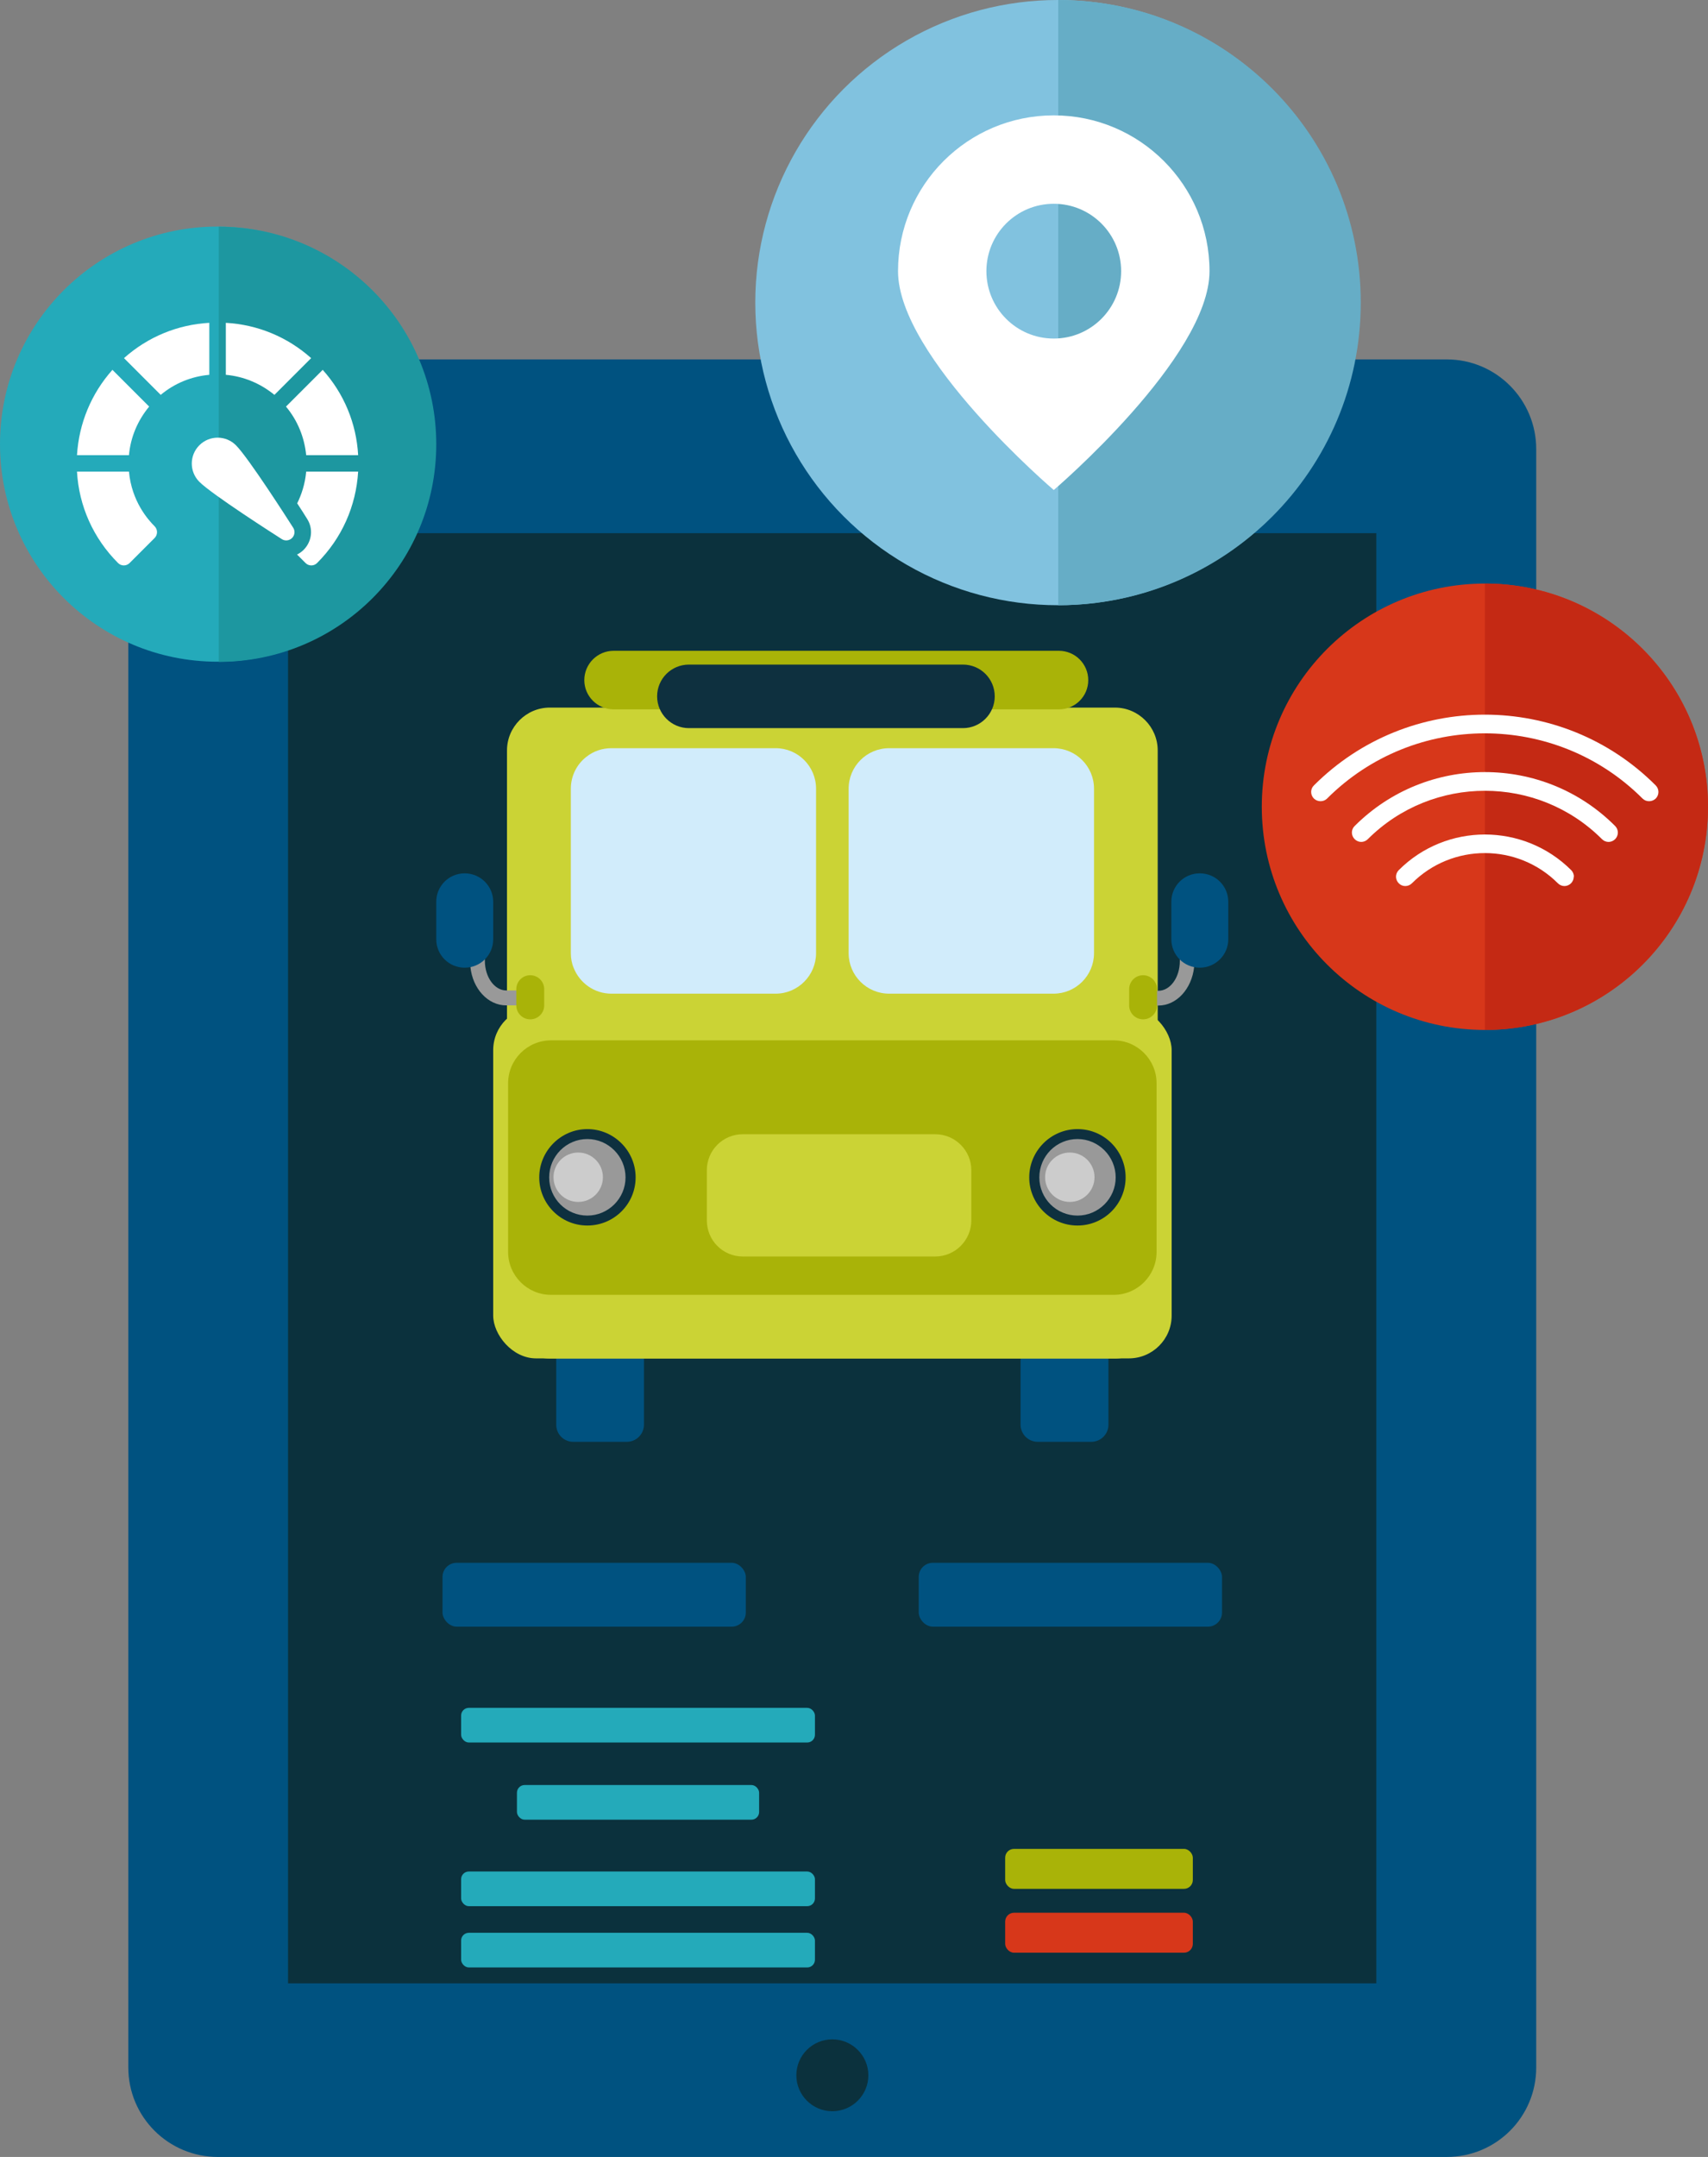 <?xml version="1.0" encoding="UTF-8"?><svg xmlns="http://www.w3.org/2000/svg" viewBox="0 0 106.49 134.43"><rect x="0" y="0" width="106.49" height="134.43" fill="#808080" stroke="none"/><defs><style>.d{fill:#fff;}.e{fill:#24aaba;}.f{fill:#a9b308;}.g{fill:#1d97a0;}.h{fill:#c42914;}.i{fill:#0e303f;}.j{fill:#cbd335;}.k{fill:#d1ecfb;}.l{fill:#0b313d;}.m{fill:#999;}.n{fill:#66adc6;}.o{fill:#ccc;}.p{fill:#81c2df;}.q{fill:#d7371a;}.r{fill:#005280;}</style></defs><g id="a"/><g id="b"><g id="c"><g><g><path class="r" d="M90.2,22.4H13.59c-3.09,0-5.59,2.5-5.59,5.59v100.86c0,3.09,2.5,5.58,5.59,5.58H90.2c3.09,0,5.58-2.49,5.58-5.58V27.99c0-3.08-2.49-5.59-5.58-5.59Z"/><path class="l" d="M51.89,131.58c-1.23,0-2.24-1-2.24-2.24s1.01-2.24,2.24-2.24,2.25,1,2.25,2.24-1.01,2.24-2.25,2.24Z"/><rect class="l" x="17.96" y="33.23" width="67.85" height="90.38"/></g><rect class="r" x="27.59" y="97.4" width="18.91" height="3.98" rx=".88" ry=".88"/><rect class="r" x="57.28" y="97.4" width="18.91" height="3.98" rx=".88" ry=".88"/><rect class="e" x="28.75" y="106.44" width="22.06" height="2.16" rx=".48" ry=".48"/><rect class="e" x="32.23" y="111.25" width="15.1" height="2.16" rx=".48" ry=".48"/><rect class="e" x="28.75" y="116.64" width="22.06" height="2.16" rx=".48" ry=".48"/><rect class="e" x="28.75" y="120.46" width="22.06" height="2.16" rx=".48" ry=".48"/><rect class="f" x="62.67" y="115.23" width="11.7" height="2.49" rx=".55" ry=".55"/><rect class="q" x="62.67" y="119.21" width="11.7" height="2.49" rx=".55" ry=".55"/><g><circle class="p" cx="65.95" cy="18.86" r="18.86"/><path class="n" d="M65.98,0c10.42,0,18.86,8.44,18.86,18.86s-8.44,18.86-18.86,18.86"/><path class="d" d="M65.7,7.19c-5.36,0-9.71,4.34-9.71,9.71s9.71,13.64,9.71,13.64c0,0,9.71-8.28,9.71-13.64s-4.35-9.71-9.71-9.71Zm0,13.91c-2.32,0-4.2-1.88-4.2-4.2s1.88-4.2,4.2-4.2,4.2,1.88,4.2,4.2-1.88,4.2-4.2,4.2Z"/></g><g><g><g><path class="d" d="M59,51h7.64c.51,0,.92,.41,.92,.92v.89c0,.51-.41,.92-.92,.92h-7.64c-.51,0-.92-.41-.92-.92v-.89c0-.51,.41-.92,.92-.92Z"/><g><g><g><path class="r" d="M35.75,80.12h3.33c.59,0,1.07,.48,1.07,1.07v7.6c0,.59-.48,1.07-1.07,1.07h-3.34c-.59,0-1.06-.48-1.06-1.06v-7.61c0-.59,.48-1.07,1.07-1.07Z"/><path class="r" d="M64.7,80.12h3.34c.59,0,1.07,.48,1.07,1.07v7.6c0,.59-.48,1.07-1.07,1.07h-3.34c-.59,0-1.07-.48-1.07-1.07v-7.6c0-.59,.48-1.07,1.07-1.07Z"/></g><path class="j" d="M34.28,44.1h35.23c1.47,0,2.67,1.2,2.67,2.67v35.23c0,1.47-1.2,2.67-2.67,2.67H34.28c-1.47,0-2.67-1.2-2.67-2.67V46.77c0-1.47,1.2-2.67,2.67-2.67Z"/><rect class="j" x="30.75" y="62.78" width="42.3" height="21.88" rx="2.67" ry="2.67"/><path class="f" d="M34.35,64.84h35.09c1.47,0,2.67,1.2,2.67,2.67v10.52c0,1.47-1.2,2.67-2.67,2.67H34.35c-1.47,0-2.67-1.2-2.67-2.67v-10.52c0-1.47,1.2-2.67,2.67-2.67Z"/><path class="f" d="M67.85,42.39c0,1.01-.82,1.82-1.83,1.82h-27.76c-1.01,0-1.83-.82-1.83-1.82h0c0-1.01,.82-1.83,1.83-1.83h27.76c1.01,0,1.83,.82,1.83,1.83h0Z"/><g><g><g><path class="m" d="M39.31,73.37c0,1.49-1.21,2.7-2.7,2.7s-2.69-1.21-2.69-2.7,1.21-2.7,2.69-2.7,2.7,1.21,2.7,2.7Z"/><path class="i" d="M36.62,76.38c-1.66,0-3-1.35-3-3s1.35-3.01,3-3.01,3.01,1.35,3.01,3.01-1.35,3-3.01,3Zm0-5.39c-1.31,0-2.38,1.07-2.38,2.39s1.07,2.38,2.38,2.38,2.38-1.07,2.38-2.38-1.07-2.39-2.38-2.39Z"/></g><path class="o" d="M37.59,73.37c0,.85-.69,1.54-1.54,1.54s-1.54-.69-1.54-1.54,.69-1.54,1.54-1.54,1.54,.69,1.54,1.54Z"/></g><g><g><path class="m" d="M69.87,73.37c0,1.49-1.2,2.7-2.69,2.7s-2.7-1.21-2.7-2.7,1.21-2.7,2.7-2.7,2.69,1.21,2.69,2.7Z"/><path class="i" d="M67.18,76.38c-1.66,0-3.01-1.35-3.01-3s1.35-3.01,3.01-3.01,3,1.35,3,3.01-1.35,3-3,3Zm0-5.39c-1.32,0-2.38,1.07-2.38,2.39s1.07,2.38,2.38,2.38,2.38-1.07,2.38-2.38-1.07-2.39-2.38-2.39Z"/></g><path class="o" d="M68.24,73.37c0,.85-.69,1.54-1.54,1.54s-1.54-.69-1.54-1.54,.69-1.54,1.54-1.54,1.54,.69,1.54,1.54Z"/></g></g><g><path class="k" d="M50.88,49.16v10.24c0,1.39-1.13,2.53-2.52,2.53h-10.24c-1.07,0-1.98-.67-2.35-1.6-.12-.28-.18-.6-.18-.93v-10.24c0-.81,.38-1.54,.98-2,.43-.34,.97-.53,1.55-.53h10.24c1.39,0,2.52,1.13,2.52,2.53Z"/><path class="k" d="M55.44,46.63h10.24c1.4,0,2.53,1.13,2.53,2.53v10.24c0,1.4-1.13,2.53-2.53,2.53h-10.24c-1.4,0-2.53-1.13-2.53-2.53v-10.24c0-1.4,1.13-2.53,2.53-2.53Z"/></g></g><g><g><path class="m" d="M33.38,61.74v.92h-1.82c-1.14,0-2.09-1.04-2.23-2.39-.02-.13-.03-.25-.03-.39v-3.83c0-.25,.21-.46,.46-.46,.02,0,.04,0,.06,0,.23,.03,.41,.22,.41,.46v3.83c0,1.02,.6,1.85,1.34,1.85h1.82Z"/><path class="r" d="M30.75,58.54c0,.98-.79,1.77-1.78,1.77h0c-.98,0-1.77-.79-1.77-1.77v-2.34c0-.98,.79-1.77,1.77-1.77h0c.98,0,1.78,.79,1.78,1.77v2.34Z"/></g><path class="f" d="M33.93,61.65v1.01c0,.48-.39,.87-.87,.87s-.87-.39-.87-.87v-1.01c0-.48,.39-.87,.87-.87s.87,.39,.87,.87Z"/></g><g><g><path class="m" d="M74.48,56.06v3.83c0,.13-.01,.26-.03,.39-.15,1.35-1.09,2.39-2.23,2.39h-1.8v-.92h1.8c.74,0,1.34-.83,1.34-1.85v-3.83c0-.24,.18-.43,.41-.46,.02,0,.03,0,.06,0,.25,0,.46,.21,.46,.46Z"/><path class="r" d="M73.03,58.54c0,.98,.79,1.77,1.77,1.77h0c.98,0,1.78-.79,1.78-1.77v-2.34c0-.98-.79-1.77-1.78-1.77h0c-.98,0-1.77,.79-1.77,1.77v2.34Z"/></g><path class="f" d="M72.14,61.65v1.01c0,.48-.39,.87-.87,.87s-.87-.39-.87-.87v-1.01c0-.48,.39-.87,.87-.87s.87,.39,.87,.87Z"/></g></g></g><path class="i" d="M62.02,43.4c0,1.09-.89,1.98-1.98,1.98h-17.09c-1.09,0-1.98-.89-1.98-1.98h0c0-1.1,.89-1.98,1.98-1.98h17.09c1.1,0,1.98,.89,1.98,1.98h0Z"/></g><path class="j" d="M60.56,76.06c0,1.24-1.01,2.25-2.25,2.25h-12c-1.24,0-2.24-1-2.24-2.25v-3.13c0-1.24,1-2.24,2.24-2.24h12c1.24,0,2.25,1.01,2.25,2.24v3.13Z"/></g><g><circle class="e" cx="13.56" cy="27.68" r="13.56"/><path class="g" d="M13.64,14.12v27.13c7.49,0,13.56-6.07,13.56-13.56s-6.07-13.56-13.56-13.56Z"/><g><path class="d" d="M13.05,20.12c-1.98,.11-3.84,.88-5.32,2.2l2.29,2.29c.86-.72,1.91-1.15,3.03-1.25v-3.24Z"/><path class="d" d="M9.3,25.34l-2.29-2.29c-1.32,1.48-2.09,3.34-2.21,5.32h3.24c.1-1.12,.54-2.16,1.26-3.03h0Z"/><path class="d" d="M19.09,28.37h3.24c-.11-1.98-.88-3.84-2.21-5.32l-2.29,2.29c.72,.86,1.15,1.91,1.26,3.03Z"/><path class="d" d="M19.09,29.39c-.07,.79-.3,1.45-.56,1.98,.26,.4,.48,.74,.62,.97,.39,.61,.3,1.4-.21,1.92-.12,.12-.27,.23-.42,.3l.53,.53c.1,.1,.23,.15,.36,.15s.26-.05,.36-.15c1.54-1.54,2.43-3.54,2.56-5.7h-3.24Z"/><path class="d" d="M8.04,29.39h-3.24c.12,2.15,1.02,4.16,2.56,5.7,.1,.1,.23,.15,.36,.15s.26-.05,.36-.15l1.56-1.56c.2-.2,.2-.53,0-.73-.41-.41-1.43-1.55-1.6-3.41h0Z"/><path class="d" d="M19.4,22.32c-1.48-1.32-3.34-2.09-5.32-2.2v3.24c1.12,.1,2.16,.54,3.03,1.25l2.29-2.29Z"/><path class="d" d="M14.71,27.75c-.63-.63-1.65-.63-2.28,0-.63,.63-.63,1.65,0,2.28,.79,.79,4.7,3.29,5.14,3.57,.2,.13,.47,.1,.64-.07,.17-.17,.2-.44,.07-.64-.28-.44-2.78-4.35-3.57-5.14Z"/></g></g><g><circle class="q" cx="92.58" cy="50.28" r="13.91"/><path class="h" d="M92.58,36.37c7.68,0,13.91,6.23,13.91,13.91s-6.23,13.91-13.91,13.91"/><g><path class="d" d="M103.4,49.36c0,.15-.06,.3-.17,.41-.23,.22-.6,.22-.82,0-5.42-5.42-14.25-5.42-19.67,0-.22,.22-.59,.22-.82,0-.23-.23-.23-.6,0-.82,5.88-5.88,15.44-5.88,21.31,0,.11,.11,.17,.26,.17,.41h0Z"/><path class="d" d="M100.87,51.89c0,.15-.06,.3-.17,.41-.23,.23-.59,.23-.82,0-4.02-4.02-10.57-4.02-14.6,0-.23,.23-.59,.23-.82,0-.23-.23-.23-.6,0-.82,4.48-4.48,11.77-4.48,16.24,0,.11,.11,.17,.26,.17,.41h0Z"/><path class="d" d="M98.12,54.64c0,.15-.06,.3-.17,.41-.23,.23-.59,.23-.82,0-2.51-2.51-6.59-2.51-9.1,0-.23,.23-.6,.23-.82,0-.23-.23-.23-.59,0-.82,2.96-2.96,7.78-2.96,10.75,0,.11,.11,.17,.26,.17,.41h0Z"/></g></g></g></g></g></svg>